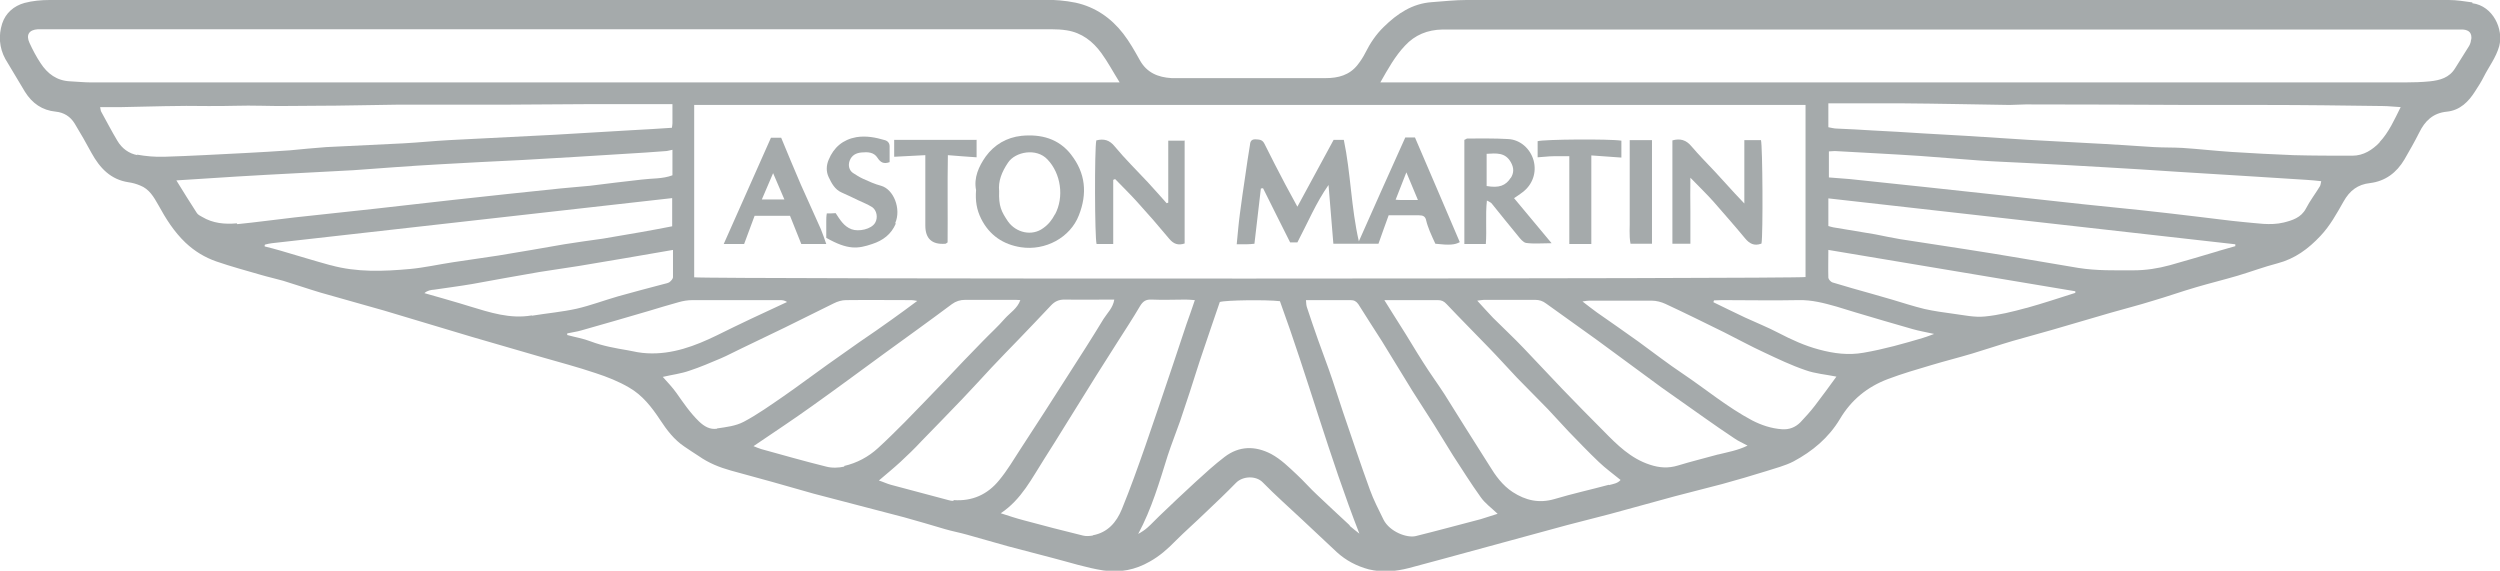 <?xml version="1.0" encoding="UTF-8"?>
<svg id="Ebene_2" data-name="Ebene 2" xmlns="http://www.w3.org/2000/svg" viewBox="0 0 93.13 21.26">
  <defs>
    <style>
      .cls-1 {
        fill: #a5aaab;
      }
    </style>
  </defs>
  <g id="Aussen">
    <g>
      <path class="cls-1" d="M92.1.09c-.29-.04-.58-.09-.88-.09-12.2,0-24.4,0-36.59,0-.43,0-.86.05-1.29.08-.73.05-1.29.43-1.79.92-.29.28-.51.61-.69.97-.08.16-.18.31-.29.45-.3.38-.72.49-1.18.49-1.79,0-3.58,0-5.37,0-.13,0-.25,0-.38,0-.5-.03-.92-.2-1.18-.67-.19-.34-.38-.68-.62-.99-.45-.58-1.04-.99-1.77-1.15-.39-.08-.79-.11-1.19-.11C32.69,0,26.52,0,20.36,0S8.02,0,1.85,0c-.31,0-.64.03-.94.11C.52.22.21.48.08.88c-.14.44-.11.9.12,1.32.24.41.49.81.73,1.22.27.43.64.69,1.15.74.3.03.54.18.7.44.22.36.43.73.63,1.1.31.56.71.99,1.38,1.09.14.02.29.06.43.12.34.13.51.43.68.73.28.51.58.99,1.01,1.4.34.32.72.55,1.15.7.55.19,1.11.34,1.66.5.27.08.55.14.83.22.46.14.92.3,1.39.44.79.23,1.58.44,2.37.67,1.09.32,2.18.66,3.27.98.85.25,1.7.49,2.55.74.69.2,1.38.38,2.06.61.43.14.86.31,1.25.54.49.28.84.73,1.15,1.2.25.38.52.74.91,1,.17.12.35.23.53.35.37.26.77.42,1.2.54.51.14,1.02.28,1.53.42.52.14,1.03.3,1.55.44,1.12.3,2.25.58,3.37.88.51.14,1.01.29,1.52.44.27.08.55.13.83.21.51.14,1.01.29,1.52.43.56.15,1.12.29,1.68.44.62.16,1.23.36,1.87.46.63.09,1.19-.02,1.73-.33.36-.2.67-.47.96-.77.36-.36.75-.7,1.12-1.06.38-.36.76-.72,1.13-1.1.25-.26.75-.28,1-.02.47.48.98.93,1.47,1.39.43.4.86.81,1.29,1.21.34.31.74.52,1.19.64.5.12,1,.08,1.5-.05.4-.1.79-.22,1.19-.32.78-.21,1.57-.43,2.35-.64.78-.21,1.57-.43,2.35-.64.53-.14,1.06-.27,1.59-.41.8-.22,1.61-.44,2.41-.66.59-.16,1.19-.3,1.78-.46.55-.15,1.09-.31,1.64-.48.34-.11.7-.2,1.01-.36.71-.38,1.31-.88,1.73-1.58.42-.71,1.02-1.2,1.79-1.49.53-.2,1.08-.36,1.62-.52.5-.15,1.02-.28,1.52-.43.5-.15,1-.32,1.51-.47.48-.14.98-.27,1.46-.41.73-.21,1.46-.43,2.19-.64.52-.15,1.04-.28,1.55-.44.55-.16,1.08-.35,1.63-.51.51-.15,1.04-.28,1.55-.43.5-.15.98-.33,1.48-.46.65-.17,1.15-.54,1.6-1.02.36-.38.61-.84.86-1.28.23-.41.53-.64.99-.69.57-.07.99-.39,1.28-.88.19-.33.38-.66.55-1,.21-.43.51-.73,1.03-.78.49-.05.81-.37,1.06-.77.11-.17.22-.34.31-.52.19-.38.46-.72.58-1.15.17-.63-.23-1.5-1-1.6ZM67.26,3.91v6.41c-.24.07-41.04.08-41.4.01V3.91h41.4ZM3.38,3.07c-.25,0-.51-.03-.76-.04-.5-.02-.85-.28-1.11-.68-.16-.24-.29-.49-.41-.75-.14-.3-.02-.49.31-.51.08,0,.17,0,.25,0,12.5,0,25.01,0,37.51,0,.19,0,.38.01.57.04.56.09.97.41,1.29.85.24.33.43.69.68,1.09h-.41c-12.64,0-25.28,0-37.92,0ZM5.12,5.78c-.32-.06-.58-.25-.75-.54-.21-.35-.4-.72-.6-1.08-.02-.03-.02-.08-.04-.17.28,0,.54,0,.8,0,1.07-.02,2.14-.06,3.2-.04.67.01,1.35-.03,2.02-.01.68.02,1.36,0,2.03,0,.99,0,1.99-.03,2.98-.04,1.31,0,2.62,0,3.93,0,1.04,0,2.08-.02,3.11-.02.95,0,1.91,0,2.86,0h.39c0,.27,0,.49,0,.71,0,.05-.01.1-.02.17-.51.03-1,.07-1.49.09-.96.06-1.92.11-2.88.17-1.31.07-2.62.13-3.93.2-.57.03-1.13.09-1.7.12-.96.05-1.92.09-2.88.14-.45.03-.9.08-1.35.12-.55.04-1.1.07-1.65.1-1.01.05-2.03.11-3.04.14-.34.01-.68-.02-1.01-.08ZM8.82,8.32c-.45.04-.89,0-1.29-.24-.07-.04-.16-.08-.2-.15-.25-.38-.48-.76-.76-1.21.43-.03.76-.05,1.1-.07.77-.05,1.54-.1,2.3-.14,1.07-.06,2.13-.11,3.2-.17.51-.03,1.01-.08,1.51-.11.57-.04,1.14-.08,1.71-.11,1.02-.06,2.05-.11,3.07-.16,1.28-.07,2.55-.15,3.83-.23.5-.03.99-.06,1.49-.1.08,0,.16-.03.27-.05v.95c-.37.14-.77.11-1.15.16-.64.07-1.28.15-1.92.23-.37.04-.74.06-1.1.1-1.34.14-2.69.28-4.03.43-.97.11-1.95.22-2.92.33-.99.11-1.97.21-2.96.32-.71.08-1.42.18-2.13.25ZM12.31,9.88c-.62-.17-1.23-.36-1.85-.54-.2-.06-.4-.11-.6-.16,0-.03,0-.04,0-.05,0,0,.01-.02.02-.02.08-.02.16-.04.25-.05,4.96-.56,9.92-1.12,14.91-1.68v1.05c-.4.08-.79.15-1.18.22-.47.08-.93.16-1.4.24-.48.07-.96.13-1.44.21-.82.14-1.64.29-2.46.42-.56.09-1.13.16-1.69.25-.53.08-1.06.2-1.59.25-.99.09-1.99.13-2.96-.14ZM19.81,11.75c-.81.14-1.56-.11-2.32-.34-.12-.04-.24-.07-.36-.11-.43-.13-.87-.25-1.32-.38.11-.1.24-.12.37-.13.47-.07.94-.13,1.41-.21.84-.15,1.68-.31,2.52-.45.48-.08.96-.14,1.44-.22,1.15-.19,2.31-.39,3.52-.6,0,.36,0,.69,0,1.01,0,.07-.07.14-.13.19-.06.04-.14.05-.21.07-.57.15-1.14.3-1.71.46-.52.15-1.02.34-1.54.46-.54.12-1.11.17-1.66.26ZM24.11,13.16c-.24-.01-.48-.06-.72-.11-.47-.08-.93-.16-1.38-.33-.28-.11-.59-.16-.88-.24,0-.02,0-.04,0-.06.17-.04.35-.06.52-.11.84-.24,1.69-.48,2.53-.73.36-.11.73-.22,1.09-.32.17-.05.35-.08.53-.08,1.09,0,2.18,0,3.27,0,.08,0,.16.01.25.07-.44.21-.89.41-1.33.62-.43.2-.85.41-1.28.62-.82.4-1.67.72-2.6.67ZM26.71,15.97c-.26.04-.47-.08-.67-.27-.33-.32-.58-.69-.84-1.06-.15-.21-.33-.4-.51-.6.34-.08.68-.12.99-.23.4-.13.79-.3,1.17-.46.26-.11.51-.25.77-.37.54-.26,1.08-.52,1.62-.78.61-.3,1.21-.6,1.82-.9.14-.07.3-.12.45-.12.82-.01,1.63,0,2.45,0,.05,0,.1.01.21.03-.34.25-.63.47-.93.68-.4.29-.81.57-1.22.85-.4.28-.79.56-1.19.84-.55.39-1.09.8-1.64,1.18-.48.33-.97.68-1.48.95-.3.16-.66.2-1,.25ZM31.46,17.38c-.22.05-.47.06-.69,0-.81-.2-1.61-.43-2.41-.65-.1-.03-.19-.07-.29-.11.75-.51,1.48-.99,2.19-1.5.9-.64,1.79-1.3,2.68-1.95.84-.61,1.69-1.22,2.52-1.84.15-.11.31-.16.5-.16.58,0,1.17,0,1.75,0,.09,0,.19,0,.3.01-.11.31-.38.47-.57.68-.26.3-.56.57-.84.86-.47.48-.94.97-1.4,1.46-.5.52-.99,1.03-1.49,1.54-.33.33-.66.66-1,.97-.36.33-.79.56-1.27.67ZM35.52,18.66c-.06,0-.13-.01-.19-.03-.71-.19-1.43-.38-2.14-.57-.15-.04-.29-.11-.45-.16.28-.24.55-.46.8-.69.27-.25.53-.5.78-.77.52-.53,1.03-1.06,1.54-1.59.36-.38.72-.77,1.08-1.16.33-.35.67-.7,1.01-1.05.4-.42.8-.83,1.2-1.26.14-.15.29-.22.5-.22.61.01,1.23,0,1.86,0-.05.31-.26.5-.4.72-.43.71-.88,1.41-1.33,2.11-.58.91-1.17,1.83-1.76,2.73-.26.4-.5.81-.8,1.17-.43.53-1,.79-1.7.74ZM40.71,19.95c-.12.02-.26.03-.37,0-.74-.18-1.47-.37-2.21-.57-.27-.07-.54-.16-.85-.26.78-.52,1.16-1.31,1.63-2.04.26-.41.52-.82.77-1.23.39-.63.78-1.25,1.17-1.88.26-.41.52-.82.78-1.23.28-.44.57-.88.84-1.34.11-.18.22-.25.43-.24.42.02.85,0,1.27,0,.09,0,.19.01.34.02-.11.33-.21.61-.31.89-.17.51-.34,1.02-.51,1.53-.34,1-.67,2-1.02,3-.28.8-.56,1.59-.88,2.37-.2.49-.53.87-1.08.97ZM50.28,19.57c-.41-.38-.82-.76-1.22-1.14-.26-.24-.49-.51-.75-.75-.3-.28-.59-.57-.96-.77-.6-.31-1.19-.3-1.73.11-.38.29-.73.61-1.08.93-.46.42-.91.85-1.36,1.28-.15.14-.28.29-.43.42-.1.09-.22.17-.35.24.5-.93.79-1.93,1.1-2.92.14-.43.31-.85.46-1.28.12-.36.24-.72.36-1.08.17-.52.33-1.05.51-1.57.2-.6.41-1.2.61-1.79.23-.07,1.73-.09,2.24-.03,1.04,2.85,1.84,5.79,2.96,8.66-.12-.1-.25-.19-.36-.29ZM55.16,19.34c-.81.21-1.61.43-2.42.63-.33.08-.97-.16-1.2-.61-.18-.37-.37-.73-.51-1.12-.35-.96-.67-1.93-1-2.89-.18-.53-.34-1.06-.53-1.59-.13-.37-.27-.73-.4-1.1-.14-.4-.28-.8-.41-1.2-.03-.08-.03-.16-.04-.28h.52c.38,0,.76,0,1.14,0,.13,0,.21.04.29.15.29.47.59.92.88,1.38.38.62.76,1.24,1.14,1.86.26.42.54.83.8,1.25.24.38.47.77.71,1.15.34.52.67,1.05,1.03,1.55.16.23.4.4.63.62-.23.07-.43.14-.63.2ZM59.93,18.06c-.67.18-1.35.33-2.02.53-.58.17-1.08.05-1.56-.26-.38-.25-.64-.61-.87-.99-.3-.48-.61-.96-.91-1.44-.26-.41-.51-.82-.77-1.23-.26-.4-.54-.78-.79-1.18-.29-.45-.56-.92-.85-1.37-.18-.29-.37-.58-.59-.94h1.23c.25,0,.51,0,.76,0,.14,0,.23.04.33.15.52.55,1.06,1.09,1.58,1.63.35.36.69.74,1.04,1.11.38.39.77.78,1.15,1.17.26.27.51.56.77.83.37.38.74.77,1.13,1.14.25.24.53.44.81.67-.11.13-.28.15-.43.19ZM64,16.93c-.5.14-1,.26-1.49.41-.36.11-.69.09-1.05-.03-.71-.23-1.22-.74-1.72-1.25-.52-.52-1.04-1.05-1.55-1.58-.48-.5-.95-1.01-1.43-1.51-.37-.39-.76-.75-1.14-1.13-.19-.2-.38-.41-.59-.64.11-.01.18-.03.25-.03.64,0,1.27,0,1.91,0,.15,0,.28.04.41.14.62.45,1.25.89,1.87,1.34.81.59,1.61,1.19,2.42,1.78.53.38,1.07.75,1.6,1.13.37.26.74.52,1.12.77.14.1.31.17.49.27-.37.18-.73.24-1.09.33ZM67.61,15.11c-.17.22-.35.42-.54.62-.19.19-.42.28-.69.26-.4-.03-.76-.15-1.11-.33-.92-.49-1.71-1.15-2.57-1.73-.57-.38-1.11-.8-1.66-1.2-.51-.37-1.04-.73-1.55-1.09-.17-.12-.33-.25-.54-.41.13-.02.19-.03.26-.03.77,0,1.55,0,2.32,0,.17,0,.36.05.51.12.73.34,1.46.7,2.19,1.06.5.25.99.52,1.49.75.51.24,1.01.48,1.54.66.36.13.76.16,1.15.24-.27.37-.53.73-.8,1.08ZM71.66,12.58c-.74.22-1.48.43-2.24.56-.56.1-1.11.03-1.66-.12-.53-.14-1.03-.37-1.51-.62-.4-.21-.83-.38-1.24-.57-.39-.18-.78-.38-1.18-.57,0-.02.01-.05.02-.07.1,0,.2-.01.3-.01.95,0,1.91.02,2.86,0,.49-.01.94.11,1.4.24.24.07.48.15.72.22.71.21,1.41.42,2.12.62.24.07.49.11.8.18-.17.06-.28.11-.4.14ZM75.49,11.47c-.51.14-1.03.27-1.55.32-.38.04-.78-.05-1.16-.1-.37-.05-.73-.1-1.09-.18-.41-.1-.81-.23-1.21-.35-.24-.07-.48-.14-.73-.21-.5-.14-1-.28-1.49-.43-.06-.02-.14-.11-.15-.17-.01-.34,0-.67,0-1.04,3.09.52,6.14,1.03,9.2,1.54,0,.02,0,.04,0,.06-.6.19-1.2.39-1.81.56ZM82.65,9.35c-.61.18-1.21.36-1.82.53-.44.12-.89.19-1.35.19-.69,0-1.37.02-2.06-.09-.73-.12-1.46-.25-2.19-.37-.66-.11-1.31-.22-1.97-.32-.82-.13-1.65-.25-2.47-.38-.31-.05-.62-.12-.93-.18-.52-.09-1.04-.17-1.56-.26-.06-.01-.12-.03-.19-.05v-1.03c5.06.57,10.11,1.14,15.16,1.71,0,.02,0,.05,0,.07-.21.06-.42.12-.63.18ZM86.42,6.94c-.17.28-.37.54-.52.83-.18.34-.51.44-.83.52-.5.12-1.01.02-1.51-.02-.55-.05-1.09-.13-1.63-.19-.72-.09-1.45-.17-2.17-.25-.71-.08-1.43-.14-2.14-.22-.95-.1-1.89-.21-2.83-.31-1.02-.11-2.03-.22-3.05-.33-.94-.1-1.89-.2-2.84-.3-.24-.02-.48-.04-.77-.06v-.97c.1,0,.19-.02.28-.01,1.04.06,2.09.11,3.13.18.74.05,1.47.12,2.21.17.57.04,1.14.06,1.71.09.98.05,1.96.1,2.94.16.91.05,1.81.11,2.72.17.86.05,1.73.11,2.59.16.74.05,1.47.09,2.21.14.18.01.36.03.55.05-.02.08-.02.14-.05.19ZM88.65,5.3c-.27.28-.6.5-1.02.5-.73,0-1.46,0-2.19-.02-.77-.03-1.54-.07-2.31-.12-.61-.04-1.22-.11-1.83-.15-.35-.02-.7-.01-1.05-.03-.82-.05-1.64-.11-2.47-.15-.74-.04-1.47-.08-2.21-.12-.78-.05-1.56-.1-2.34-.15-.53-.03-1.06-.06-1.58-.09-.63-.04-1.26-.08-1.89-.11-.44-.03-.89-.05-1.33-.07-.1,0-.21-.03-.32-.05v-.89h.33c.82,0,1.63,0,2.45,0,1.32.01,2.64.04,3.97.06.2,0,.4-.02.6-.02,2.05,0,4.11.01,6.16.02.91,0,1.82,0,2.73,0,1.47,0,2.94.02,4.41.04.22,0,.43.03.67.04-.23.46-.44.94-.79,1.31ZM92.05,1.47c0,.08-.03.17-.07.24-.17.28-.35.55-.52.83-.22.36-.57.45-.94.49-.3.03-.61.04-.92.04-12.58,0-25.16,0-37.74,0h-.44c.29-.51.55-.98.92-1.37.37-.4.84-.59,1.39-.6.08,0,.17,0,.25,0,12.48,0,24.97,0,37.45,0,.11,0,.21,0,.32,0,.24.02.34.14.31.38Z"/>
      <g>
        <g>
          <path class="cls-1" d="M65.6,9.08c-.25.09-.43,0-.6-.21-.38-.46-.78-.91-1.17-1.36-.26-.29-.54-.56-.86-.89-.01.46,0,.85,0,1.24,0,.4,0,.8,0,1.22h-.67v-3.85c.29-.08.51-.02.71.22.28.33.58.63.88.95.25.27.49.54.74.81.1.11.2.21.35.37v-2.36h.62c.06.22.08,3.5.02,3.85Z"/>
          <path class="cls-1" d="M61.54,5.22v3.86h-.8c-.06-.32-.02-.64-.03-.96,0-.32,0-.63,0-.95v-1.95h.83Z"/>
          <path class="cls-1" d="M60.4,5.23v.64c-.37-.03-.72-.05-1.12-.08v3.3h-.82v-3.27c-.22,0-.41,0-.59,0-.19,0-.38.03-.59.04v-.6c.22-.07,2.67-.09,3.12-.02Z"/>
          <path class="cls-1" d="M56.39,7.39c.13-.09.23-.15.33-.23.37-.28.53-.73.41-1.18-.12-.44-.5-.78-.95-.8-.51-.03-1.02-.02-1.52-.02-.03,0-.05.03-.11.05v3.88h.8c.04-.53-.02-1.06.04-1.62.09.05.14.07.17.1.33.41.66.82.99,1.22.08.1.19.24.3.26.29.04.58.01.95.01-.5-.6-.95-1.14-1.4-1.68ZM56.28,6.62c-.19.3-.44.39-.9.31v-1.2c.36-.02.69-.06.9.31.12.21.12.4,0,.59Z"/>
          <path class="cls-1" d="M52.71,5.12h-.36c-.58,1.29-1.16,2.58-1.73,3.87-.29-1.26-.3-2.54-.56-3.78h-.38c-.44.81-.88,1.63-1.35,2.49-.17-.31-.31-.57-.45-.83-.26-.5-.53-1.01-.78-1.52-.08-.16-.2-.15-.34-.16-.16,0-.19.1-.2.23-.06.37-.12.75-.17,1.12-.07.47-.14.94-.2,1.41-.05.37-.08.74-.12,1.15.15,0,.25,0,.36,0,.1,0,.2-.01.3-.02.08-.71.16-1.39.24-2.06.03,0,.05,0,.08-.01.34.68.67,1.35,1.01,2.02h.27c.38-.72.69-1.47,1.16-2.14.06.73.12,1.46.18,2.19h1.68c.13-.36.25-.71.38-1.06.39,0,.76,0,1.13,0,.15,0,.24.04.27.2.03.13.08.26.13.39.07.16.14.33.21.47.53.06.73.04.91-.06-.56-1.3-1.11-2.61-1.67-3.9ZM52.2,7.45c-.06,0-.12,0-.21-.01.13-.33.25-.64.4-1.02.15.36.28.67.43,1.03-.24,0-.43,0-.62,0Z"/>
        </g>
        <g>
          <path class="cls-1" d="M44.13,5.22v3.85c-.24.08-.41.02-.57-.17-.39-.47-.79-.93-1.2-1.38-.26-.29-.55-.57-.82-.85-.02.01-.05.02-.07.03v2.39h-.62c-.07-.23-.08-3.55-.01-3.86.28-.07.49-.02.69.23.38.46.81.88,1.22,1.32.24.26.47.52.71.79.02,0,.04-.02.06-.02v-2.31h.62Z"/>
          <path class="cls-1" d="M39.91,5.77c-.47-.61-1.13-.78-1.86-.71-.55.06-1.01.33-1.33.77-.26.37-.45.79-.36,1.25-.03.4.02.73.19,1.07.31.62.83.96,1.48,1.06.91.14,1.84-.36,2.16-1.19.32-.81.25-1.57-.29-2.26ZM39.3,7.98c-.11.21-.24.38-.44.52-.42.31-1.01.17-1.31-.25-.25-.37-.35-.57-.33-1.13-.04-.37.1-.72.33-1.06.27-.41,1.06-.56,1.47-.12.5.52.63,1.4.28,2.05Z"/>
          <path class="cls-1" d="M36.38,5.22v.64c-.34-.02-.68-.05-1.07-.08-.02,1.11,0,2.19-.01,3.25-.05.03-.06.05-.08.05q-.75.06-.75-.68v-2.62c-.41.02-.78.04-1.16.06v-.63h3.08Z"/>
          <path class="cls-1" d="M33.37,8.33c-.17.4-.48.63-.88.76-.53.18-.9.23-1.71-.23,0-.19,0-.4,0-.61,0-.09,0-.19.02-.3.12,0,.22,0,.33-.01.16.24.3.49.59.6.27.1.74,0,.88-.24.11-.18.07-.47-.12-.59-.16-.1-.34-.17-.51-.25-.21-.1-.41-.2-.62-.29-.25-.11-.37-.34-.48-.57-.1-.21-.09-.44,0-.65.19-.46.53-.75,1.03-.84.37-.06.72.01,1.06.11.11.03.18.11.18.23,0,.2,0,.4,0,.59-.22.08-.34.01-.45-.16-.14-.22-.37-.22-.6-.2-.2.02-.36.1-.44.31-.06.17-.02.35.12.45.12.08.25.16.38.22.22.1.44.2.67.26.47.13.76.86.53,1.39Z"/>
          <path class="cls-1" d="M30.58,8.54c-.25-.56-.5-1.11-.75-1.67-.25-.58-.49-1.16-.73-1.74h-.38c-.59,1.33-1.17,2.64-1.76,3.96h.76c.13-.36.26-.7.39-1.05h1.32c.14.36.28.71.42,1.05h.93c-.07-.2-.13-.38-.2-.55ZM28.38,7.43c.13-.31.26-.61.42-.98.15.35.28.65.42.98h-.84Z"/>
        </g>
      </g>
    </g>
  </g>
</svg>